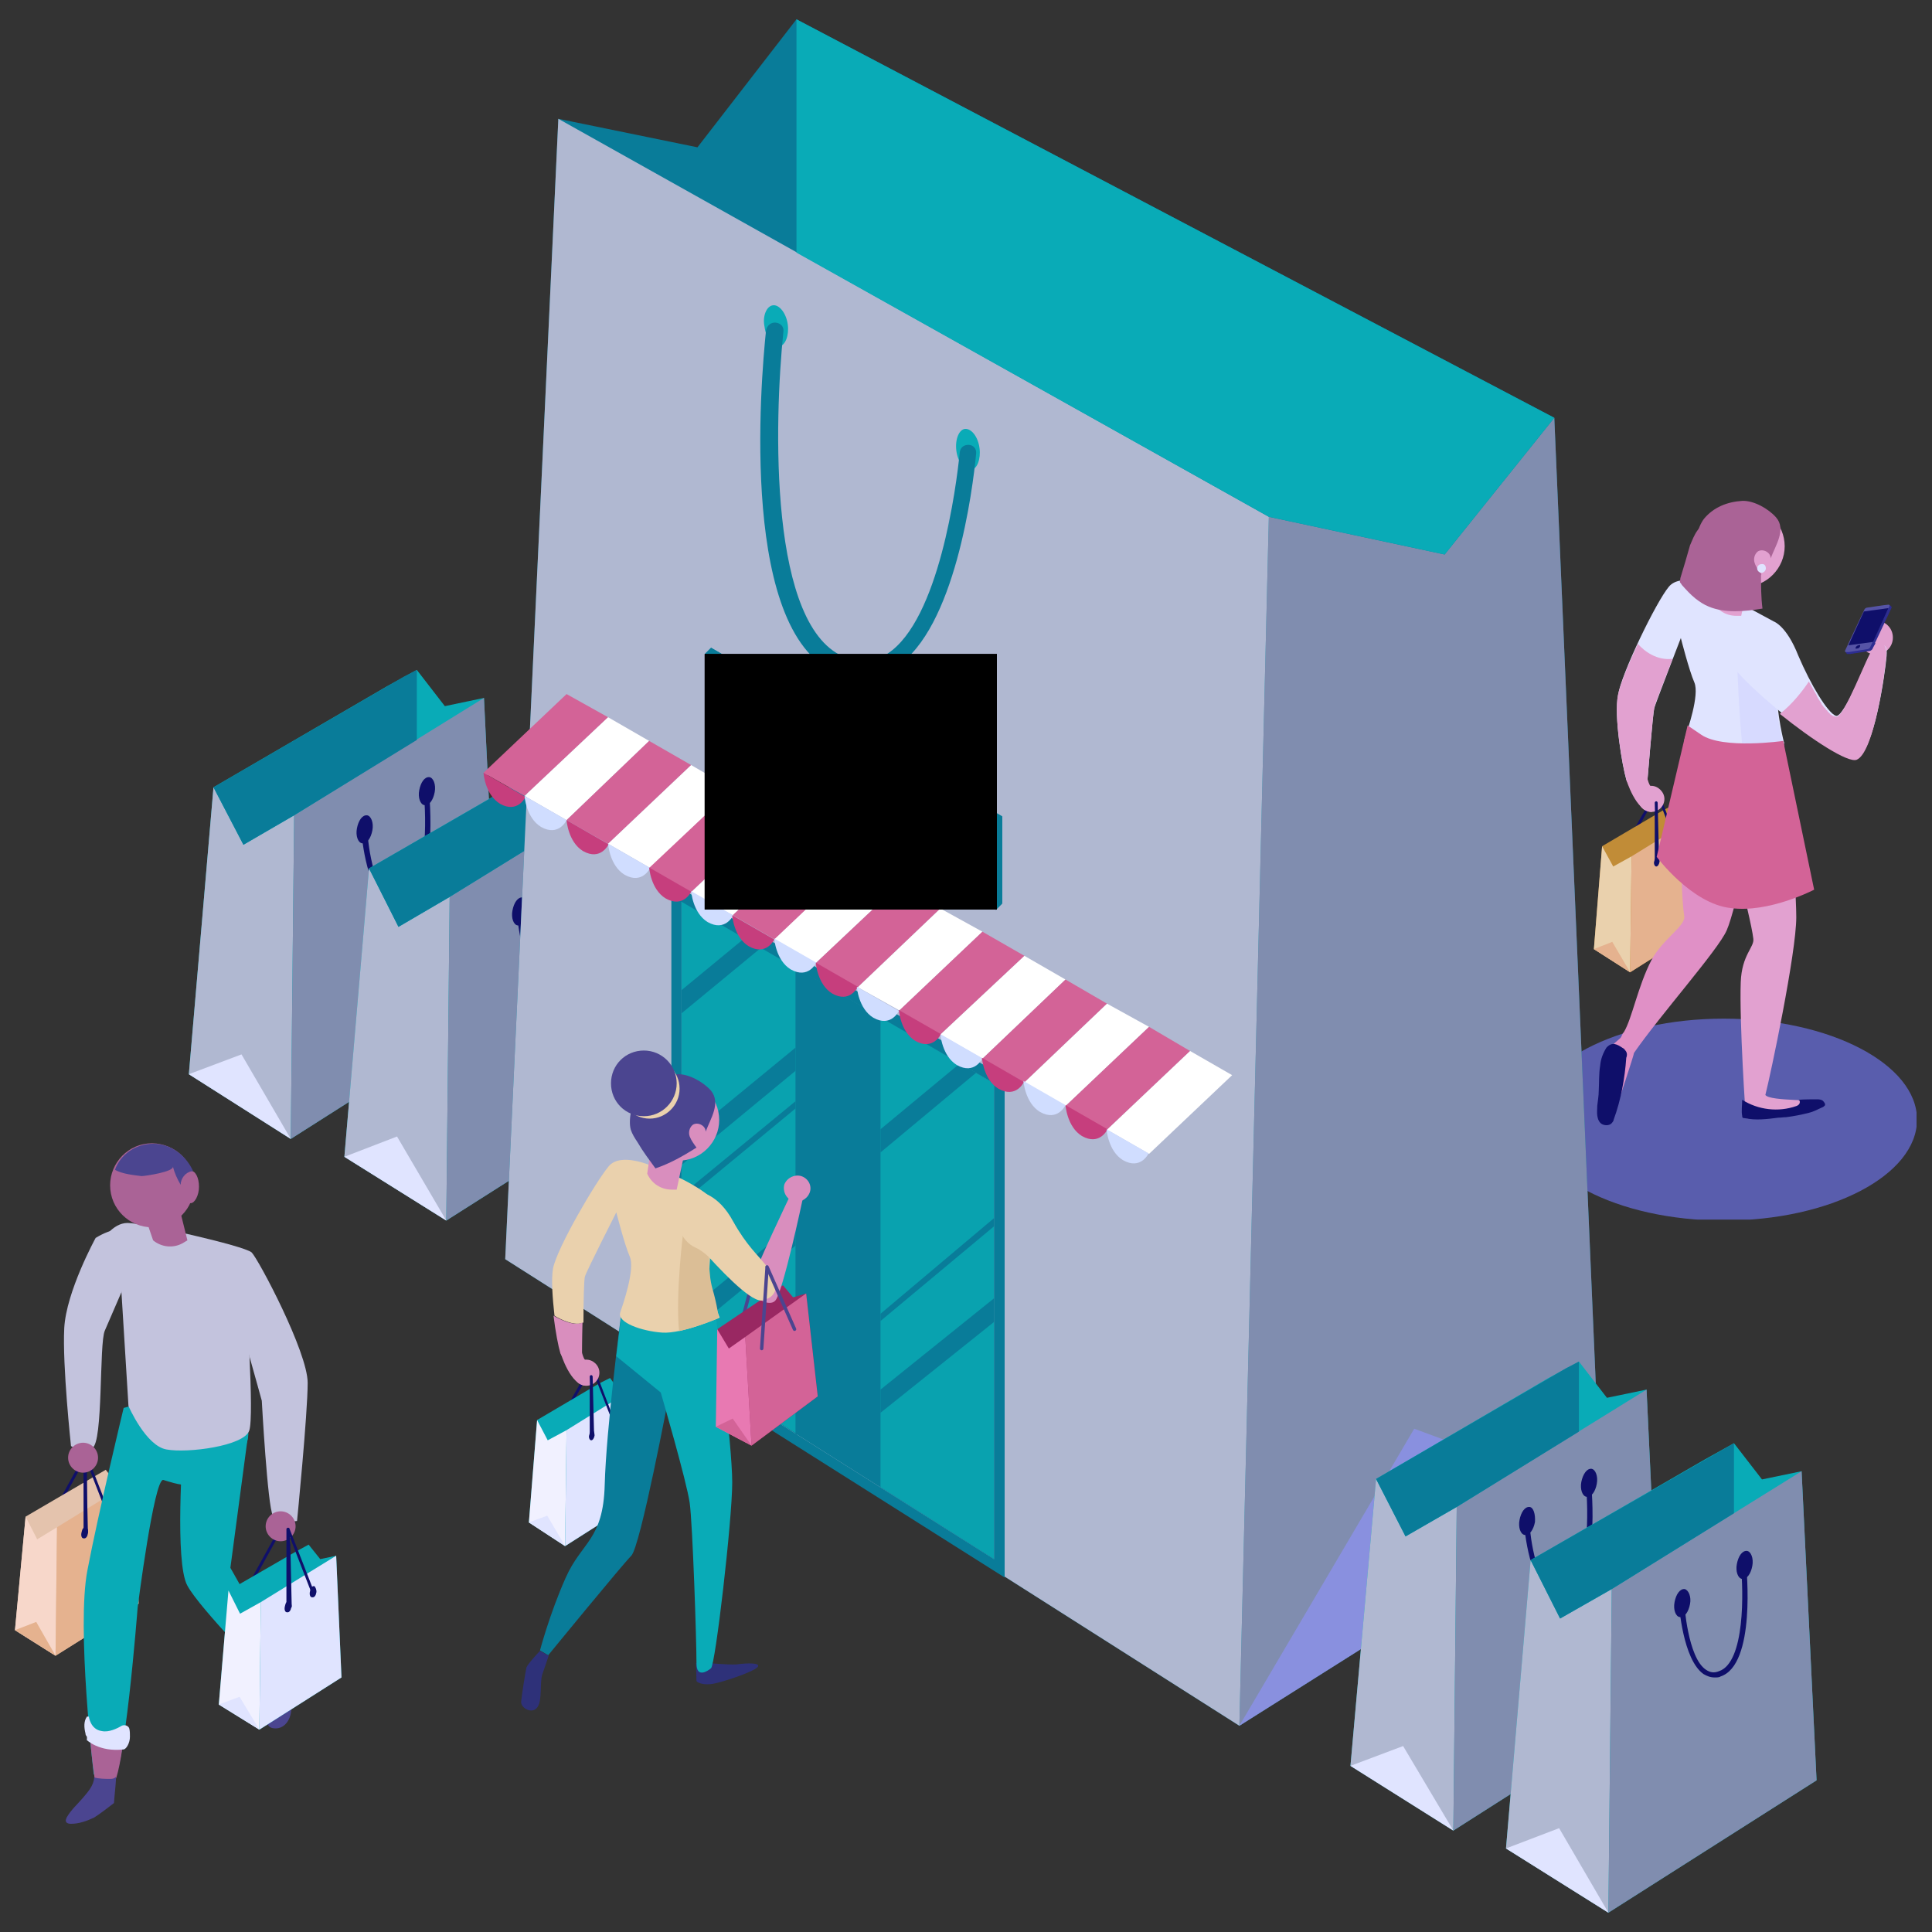 <?xml version="1.0" encoding="utf-8"?>
<!-- Generator: Adobe Illustrator 21.1.0, SVG Export Plug-In . SVG Version: 6.00 Build 0)  -->
<svg version="1.1" id="Layer_1" xmlns="http://www.w3.org/2000/svg" xmlns:xlink="http://www.w3.org/1999/xlink" x="0px" y="0px"
	 viewBox="0 0 400 400" style="enable-background:new 0 0 400 400;" xml:space="preserve">
<rect x="0" y="0" width="400" height="400" fill="#333333" stroke="none"/>
<style type="text/css">
	.st0{opacity:0.6;}
	.st1{clip-path:url(#SVGID_2_);fill:#737AFF;}
	.st2{fill:#09ABB7;}
	.st3{fill:#B0B8D1;}
	.st4{fill:#808DAF;}
	.st5{fill:#0F0F6A;}
	.st6{fill:#E0E4FF;}
	.st7{fill:#097C99;}
	.st8{fill:#C18C37;}
	.st9{fill:#EAD1AD;}
	.st10{fill:#E5B28F;}
	.st11{fill:#E2A1D0;}
	.st12{fill:#E090C6;}
	.st13{fill:#D7DAFF;}
	.st14{fill:#2D2D91;}
	.st15{fill:#5654A6;}
	.st16{opacity:0.5;}
	.st17{clip-path:url(#SVGID_4_);fill:#0F0F6A;}
	.st18{fill:#AA6396;}
	.st19{fill:#D36397;}
	.st20{clip-path:url(#SVGID_6_);fill:#9092FF;}
	.st21{fill:#09A2AF;}
	.st22{fill:#FFFFFF;}
	.st23{fill:#C63E7D;}
	.st24{fill:#D0DDFF;}
	.st25{fill:#F1F1FF;}
	.st26{fill:#D98EBE;}
	.st27{fill:none;stroke:#4B4590;stroke-width:0.71;stroke-linecap:round;stroke-miterlimit:10;}
	.st28{fill:#2E3179;}
	.st29{fill:#992862;}
	.st30{fill:#DBBE96;}
	.st31{fill:#4B4590;}
	.st32{fill:#E879B2;}
	.st33{fill:#E4C3AD;}
	.st34{fill:#F7D7CA;}
	.st35{fill:#C3C3DD;}
	.st36{clip-path:url(#SVGID_8_);}
	.st37{clip-path:url(#SVGID_10_);fill:#09ABB7;}
	.st38{clip-path:url(#SVGID_12_);fill:#F1F1FF;}
	.st39{clip-path:url(#SVGID_14_);}
	.st40{clip-path:url(#SVGID_16_);fill:#09ABB7;}
	.st41{clip-path:url(#SVGID_18_);}
	.st42{clip-path:url(#SVGID_20_);fill:#F1F1FF;}
	.st43{clip-path:url(#SVGID_22_);}
	.st44{clip-path:url(#SVGID_24_);fill:#F1F1FF;}
	.st45{clip-path:url(#SVGID_26_);}
	.st46{enable-background:new    ;}
	.st47{clip-path:url(#SVGID_29_);}
	.st48{clip-path:url(#SVGID_30_);fill:#F1F1FF;}
	.st49{clip-path:url(#SVGID_30_);}
	.st50{clip-path:url(#SVGID_32_);fill:#09ABB7;}
</style>
<g>
	<g class="st0">
		<g>
			<g>
				<defs>
					<rect id="SVGID_1_" x="316.8" y="210.9" width="80" height="41.6"/>
				</defs>
				<clipPath id="SVGID_2_">
					<use xlink:href="#SVGID_1_"  style="overflow:visible;"/>
				</clipPath>
				<path class="st1" d="M396.9,231.8c0,11.5-17.9,20.9-40,20.9c-22.1,0-40-9.4-40-20.9s17.9-20.9,40-20.9
					C378.8,210.9,396.9,220.3,396.9,231.8"/>
			</g>
		</g>
	</g>
	<polygon class="st2" points="80.1,142.1 44.2,163 39.1,222.4 60.2,235.8 103.3,208.4 100.2,144.5 92.1,146.2 86.3,138.7 	"/>
	<polygon class="st3" points="44.2,163 50.4,174.9 60.9,168.8 60.2,235.8 39.1,222.4 	"/>
	<polygon class="st4" points="60.9,168.8 100.2,144.5 103.3,208.4 60.2,235.8 	"/>
	<path class="st5" d="M77.1,171.9c-0.3,1.6-1.1,2.8-2.1,2.7c-0.9-0.1-1.4-1.6-1.1-3.1c0.3-1.6,1.1-2.8,2.1-2.7
		C76.8,168.9,77.4,170.3,77.1,171.9"/>
	<path class="st5" d="M90,164c-0.3,1.6-1.1,2.8-2.1,2.7c-0.9-0.1-1.4-1.6-1.1-3.1c0.3-1.6,1.1-2.8,2.1-2.7
		C89.7,161,90.3,162.4,90,164"/>
	<polygon class="st6" points="39.1,222.4 50,218.3 60.2,235.8 	"/>
	<polyline class="st7" points="86.3,138.7 86.3,153.2 60.9,168.8 50.4,174.9 44.2,163 83.6,140.1 	"/>
	<path class="st5" d="M82.2,187.2c-0.9,0-1.6-0.3-2.3-0.7c-4.3-3-5.1-14.3-5.1-14.8H76c0,0.1,0.7,11.4,4.5,13.9
		c0.9,0.6,1.7,0.7,2.7,0.3c5.4-1.8,5.1-16.6,4.5-22.1l1.1-0.1c0.1,0.9,2.1,20.9-5.3,23.3C83.2,187.1,82.8,187.2,82.2,187.2"/>
	<polygon class="st2" points="112.3,159 76.4,179.8 71.3,239.5 92.4,252.7 135.4,225.4 132.4,161.4 124.2,163.1 118.4,155.6 	"/>
	<polygon class="st3" points="76.4,179.8 82.5,191.9 93.1,185.7 92.4,252.7 71.3,239.5 	"/>
	<polygon class="st4" points="93.1,185.7 132.4,161.4 135.4,225.4 92.4,252.7 	"/>
	<path class="st5" d="M109.3,188.9c-0.3,1.6-1.1,2.8-2.1,2.7c-0.9-0.1-1.4-1.6-1.1-3.1c0.3-1.6,1.1-2.8,2.1-2.7
		C109,185.9,109.5,187.4,109.3,188.9"/>
	<path class="st5" d="M122.2,181c-0.3,1.6-1.1,2.8-2.1,2.7c-0.9-0.1-1.4-1.6-1.1-3.1c0.3-1.6,1.1-2.8,2.1-2.7
		C121.9,178,122.4,179.3,122.2,181"/>
	<polygon class="st6" points="71.3,239.5 82.2,235.3 92.4,252.7 	"/>
	<polyline class="st7" points="118.4,155.6 118.4,170.1 93.1,185.7 82.5,191.9 76.4,179.8 115.7,157.1 	"/>
	<path class="st5" d="M114.4,204.1c-0.9,0-1.6-0.3-2.3-0.7c-4.3-3-5.1-14.3-5.1-14.8h1.1c0,0.1,0.7,11.4,4.5,13.9
		c0.9,0.6,1.7,0.7,2.7,0.3c5.4-1.8,5.1-16.6,4.5-22.1l1.1-0.1c0.1,0.9,2.1,20.9-5.3,23.3C115.3,204.1,114.8,204.1,114.4,204.1"/>
	<path class="st5" d="M336.8,175.3C336.8,175.3,336.7,175.3,336.8,175.3c-0.3-0.1-0.3-0.3-0.3-0.4l5-8.8c0.1-0.1,0.3-0.1,0.4-0.1
		c0.1,0.1,0.1,0.3,0.1,0.4l-5,8.8C337,175.3,337,175.3,336.8,175.3"/>
	<polygon class="st8" points="344.6,167.6 331.7,175.2 330,196.5 337.5,201.3 353,191.5 351.9,168.6 348.9,169.2 346.9,166.5 	"/>
	<polygon class="st9" points="331.7,175.2 334,179.4 337.8,177.3 337.5,201.3 330,196.5 	"/>
	<polygon class="st10" points="337.8,177.3 351.9,168.6 353,191.5 337.5,201.3 	"/>
	<path class="st5" d="M343.6,178.4c-0.1,0.6-0.4,1-0.7,1s-0.6-0.6-0.4-1.1c0.1-0.6,0.4-1,0.7-1C343.5,177.3,343.6,177.9,343.6,178.4
		"/>
	<path class="st5" d="M348.2,175.6c-0.1,0.6-0.4,1-0.7,1s-0.6-0.6-0.4-1.1c0.1-0.6,0.4-1,0.7-1C348,174.5,348.3,175,348.2,175.6"/>
	<polygon class="st10" points="330,196.5 333.8,195 337.5,201.3 	"/>
	<path class="st11" d="M369.5,113.1c0,4.5-3.7,8.4-8.4,8.4c-4.5,0-8.4-3.7-8.4-8.4c0-4.5,3.7-8.4,8.4-8.4
		C365.8,104.8,369.5,108.5,369.5,113.1"/>
	<path class="st12" d="M349.4,153.6c0,0-0.7,9.1-1,10.9s-0.6,19.7,0.3,25.1c0.4,2.1-4.4,4.7-6.8,9.2c-2.8,5.4-4,12.1-5.7,14.9l0,0
		l-0.1,0.1c-0.3,0.4-0.4,0.9-0.6,1.1l-2.4,2.1c-0.7,0.6-1.1,1.4-1.1,2.3l-1,11.6c0,0.7,0.4,1.4,1.1,1.6c0.9,0.3,1.7-0.1,1.8-1
		c1.3-3.7,4.4-13.1,4.4-13.5c5.3-7.7,17.5-21.4,19.2-25.4c2-4.5,6.4-26.1,6.4-26.1l3.8-8.8L349.4,153.6z"/>
	<path class="st11" d="M365.5,226.7c1.1-4.3,6.4-29.4,6.4-36.8c0-7.9-2.6-36.3-2.6-36.3l-20.4-0.6l-1.6,7l9.2,7.5
		c0,0,6,22.3,6.5,26.8c0.3,1.8-2.4,3.3-2.6,9.1c-0.3,7.9,1,28,1.1,28.1c0.1,0.3,8.2-0.7,8.2-0.7s8.2-1.4,7.5-2.4
		C376.8,227.5,366.5,228.1,365.5,226.7"/>
	<path class="st6" d="M354.7,121.5c0,0-6.7-3.1-9.2,0c-2.6,3.1-9.8,17.9-10.5,22.4c-0.9,4.4,0.9,14.8,1.7,17.5c0.9,2.8,4.4,0,4.4,0
		s1.1-13.6,1.4-14.8c0.3-1.1,5.5-14.5,5.5-14.5s1.7,6.7,2.8,9.2c1.1,2.6-1.4,9.8-2,11.6c-0.6,2,4.4,3.8,8.7,4.1
		c4.1,0.3,11.9-3.1,11.9-3.1s-1.6-6-1.6-11.9c0.1-6.1,1.8-12.1-0.7-13.3C362.2,126.3,354.7,121.5,354.7,121.5"/>
	<path class="st11" d="M339.1,133.3c-2,4.3-3.7,8.5-4.1,10.5c-0.9,4.4,0.9,14.8,1.7,17.5c0.9,2.8,4.4,0,4.4,0s1.1-13.6,1.4-14.8
		c0.1-0.7,2.3-6.1,3.8-10.1C343.1,136.8,340.5,134.9,339.1,133.3"/>
	<path class="st13" d="M367.2,128.8c-1.3-0.7-2.8-1.6-4.4-2.4c-1.3,0.4-2.3,1-2.3,1l-0.9,8.4c0,0,0.4,13.3,1.4,21
		c4-0.9,8.2-2.7,8.2-2.7s-1.7-6.4-1.7-12.3C367.9,135.7,369.7,130,367.2,128.8"/>
	<path class="st11" d="M391.9,132c0,2-1.6,3.5-3.5,3.5c-2,0-3.5-1.6-3.5-3.5c0-2,1.6-3.5,3.5-3.5C390.3,128.5,391.9,130,391.9,132"
		/>
	<path class="st6" d="M358.4,123.9l8.9,4.8c0,0,2.6,0.9,5,7c2.6,6.1,6.1,11.9,7.8,12.5c1.7,0.6,6.7-12.5,7.8-13.3
		c1.1-0.9,3-2.7,2.7,0.9s-2.6,19.7-6.1,21.1c-3.5,1.4-27.4-17.5-27.7-22.4C356.5,129.5,358.4,123.9,358.4,123.9"/>
	<path class="st11" d="M387.8,134.3c-1.1,0.9-6,14.6-7.7,14.1c-0.1,0-0.1-0.1-0.3-0.1c0,0,0,0-0.1,0s-0.1-0.1-0.3-0.1
		c0,0,0,0-0.1-0.1s-0.3-0.1-0.4-0.3l-0.1-0.1c-0.1-0.1-0.1-0.1-0.3-0.3l-0.1-0.1c-0.1-0.1-0.1-0.3-0.3-0.3c-0.1-0.1-0.1-0.3-0.3-0.4
		s-0.1-0.3-0.3-0.3c-0.1-0.1-0.1-0.3-0.3-0.4c0-0.1-0.1-0.1-0.1-0.3c-0.3-0.4-0.7-1-1-1.6c0,0,0,0,0-0.1c-0.6-0.9-1-1.8-1.6-2.8l0,0
		c-1.1,1.7-3.4,4.7-6,6.7c6.7,5.4,14.1,10.2,15.9,9.5c3.5-1.4,5.8-17.5,6.1-21.1C390.9,132.2,388.8,133.4,387.8,134.3"/>
	<path class="st14" d="M382.4,135.4C382.4,135.3,382.4,135.3,382.4,135.4l-0.3-0.4l0.6-0.7c1-2,3.5-7.4,3.7-7.7
		c0.1-0.4,0.6-0.4,0.6-0.4s3-0.4,4-0.6l0.3-0.3l0.3,0.3c0.1,0.1,0,0.3,0,0.3s-3.8,8.1-4,8.5c0,0.1-0.1,0.1-0.3,0.3
		c-0.1,0.1-0.4,0.1-0.4,0.1l-3.8,0.6h-0.4H382.4"/>
	<path class="st14" d="M387.8,132.9l-4.4,0.1c-0.3,0.4-0.4,1-0.6,1.3l-0.6,0.7l0.3,0.3l0,0c0,0,0.1,0,0.3,0h0.4l3.8-0.6
		c0,0,0.1,0,0.4-0.1c0.1,0,0.1-0.1,0.3-0.3c0-0.1,0.3-0.6,0.6-1.1L387.8,132.9z"/>
	<path class="st14" d="M391.5,125.9c0,0,0.1-0.1,0-0.3l-0.3-0.3l-0.3,0.3l0,0l0.1,0.3l0.3,0.3C391.5,126.1,391.5,125.9,391.5,125.9"
		/>
	<path class="st15" d="M382.8,135l3.8-0.6c0,0,0.4,0,0.6-0.4s4-8.5,4-8.5s0.1-0.4-0.3-0.3c-0.4,0-4.3,0.6-4.3,0.6s-0.4,0-0.6,0.4
		s-4,8.5-4,8.5s-0.1,0.4,0.3,0.3H382.8z"/>
	<polygon class="st5" points="382.7,133.6 385.9,126.6 391,125.9 387.8,132.9 	"/>
	<path class="st5" d="M385.1,133.6c0.1,0.1,0,0.4-0.3,0.6c-0.3,0.1-0.6,0.1-0.6,0.1c-0.1-0.1,0-0.4,0.3-0.6
		C384.8,133.6,385.1,133.4,385.1,133.6"/>
	<path class="st5" d="M388.1,125.9C388.1,126.1,388.1,126.1,388.1,125.9c-0.1,0.1-0.1,0.1-0.1,0.1
		C387.8,126.1,387.9,126.1,388.1,125.9C387.9,125.9,388.1,125.9,388.1,125.9"/>
	<path class="st5" d="M388.2,125.9C388.2,126.1,388.2,126.1,388.2,125.9C388.2,126.1,388.2,126.1,388.2,125.9
		C388.2,126.1,388.2,126.1,388.2,125.9L388.2,125.9"/>
	<g class="st16">
		<g>
			<g>
				<defs>
					<rect id="SVGID_3_" x="388.3" y="125.9" width="1" height="0.1"/>
				</defs>
				<clipPath id="SVGID_4_">
					<use xlink:href="#SVGID_3_"  style="overflow:visible;"/>
				</clipPath>
				<path class="st17" d="M389.2,125.9C389.3,125.9,389.3,125.9,389.2,125.9C389.3,125.9,389.2,125.9,389.2,125.9l-0.9,0.1l0,0
					c0,0,0,0,0.1,0L389.2,125.9z"/>
			</g>
		</g>
	</g>
	<path class="st11" d="M336.7,161.4c0,0,2,6.7,5.3,6.7c-0.4-1.7,0-5.4,0-5.4s-0.3,0.7-0.9-1.4c-0.4-2.1-1.7-4.3-1.7-4.3L336.7,161.4
		z"/>
	<path class="st5" d="M342.9,178.6L342.9,178.6c-0.1,0-0.3-0.1-0.3-0.3v-14.6c0-0.1,0.1-0.3,0.3-0.3s0.3,0,0.3,0.1l4.5,11.8
		c0,0.1,0,0.3-0.1,0.3c-0.1,0-0.3,0-0.3-0.1l-4.1-10.5v13.2C343.2,178.4,343.1,178.6,342.9,178.6"/>
	<path class="st11" d="M344.6,165.4c0,1.4-1.1,2.7-2.7,2.7c-1.4,0-2.7-1.1-2.7-2.7c0-1.4,1.1-2.7,2.7-2.7
		C343.3,162.7,344.6,164,344.6,165.4"/>
	<path class="st5" d="M343.2,178.4c-0.1,0-0.3-0.1-0.3-0.3l-0.3-11.9c0-0.1,0.1-0.3,0.3-0.3l0,0c0.1,0,0.3,0.1,0.3,0.3l0.3,11.9
		C343.5,178.3,343.3,178.4,343.2,178.4L343.2,178.4z"/>
	<path class="st11" d="M355.7,115.3l-1.3,8.9c0.9,2,2.8,3.3,5.1,3.3h1l2-9.4L355.7,115.3z"/>
	<path class="st18" d="M366.6,115.6c0-1.3-1.7-2.1-2.7-1.4c-0.7,0.6-0.9,1.6-0.6,2.4c0.3,0.9,0.9,1.6,1.4,2.3
		c-2.7,1.7-5.5,3.3-8.5,4.3c-1.3-1.8-2.6-3.5-3.7-5.4c-0.6-0.9-1.1-1.7-1.4-2.6c-0.6-2.1,0.3-6,1.7-7.8c2-2.4,4.8-3.5,7.9-3.7
		c2.4-0.1,5.4,1.6,7,3.4C369.9,109.6,367.6,112.9,366.6,115.6"/>
	<path class="st18" d="M347.9,119.7c0,0.3-0.1,0.6-0.1,0.7c0,0.3,0.3,0.4,0.4,0.7c0.9,1,1.8,2,2.8,2.8c0.9,0.7,1.8,1.3,2.8,1.7
		c3.4,1.4,7.4,1,11.1,0.4c-0.3-2.4-0.3-4.8-0.3-7.2c-1.6-0.6-2.7-2.1-2.7-3.8c0-1.1,0.4-2.3,0.1-3.4c-0.7-3.3-5.1-3.8-7.8-3.5
		c-2.6,0.4-3.4,2.7-4.3,4.8C349.3,115.1,348.6,117.4,347.9,119.7"/>
	<path class="st6" d="M365.6,117.7c0,0.4-0.4,0.9-0.9,0.9c-0.4,0-0.9-0.4-0.9-0.9s0.4-0.9,0.9-0.9
		C365.3,116.7,365.6,117.1,365.6,117.7"/>
	<path class="st19" d="M349.4,150.2l-6.4,27.2c0,0,7.2,9.7,15.3,10.6c7.9,1.1,17.3-3.8,17.3-3.8l-6.4-30.8c0,0-12.5,1.8-17-1.3
		L349.4,150.2z"/>
	<path class="st5" d="M336,217c0.3,0.1,0.4,0.4,0.6,0.6c0.3,0.4,0.3,1,0.1,1.4c-0.3,4.3-1.1,8.7-2.6,12.8c0,0.1-0.1,0.4-0.3,0.6
		c-0.4,0.6-1.3,0.7-2,0.4c-0.7-0.3-1-1.1-1.1-1.8c-0.1-0.7,0-1.4,0-2.1c0.1-1,0.3-2,0.3-3c0.1-1.7,0-3.5,0.3-5.3
		c0.1-1.3,0.6-2.6,1.3-3.7C333.8,215.6,334.8,216.2,336,217"/>
	<path class="st5" d="M360.7,227.7c3.3,2.1,7.5,2.6,11.2,1.3c0.3-0.1,0.6-0.3,0.7-0.6s0-0.7-0.3-0.7c1.3-0.1,2.7-0.1,4-0.1
		c0.4,0,0.9,0.1,1.1,0.3c0.3,0.3,0.6,0.7,0.4,1c-0.1,0.1-0.3,0.3-0.6,0.4c-0.9,0.4-1.8,0.9-2.7,1.1c-1.6,0.4-3.1,0.7-4.7,0.9
		c-0.6,0-1,0.1-1.6,0.1c-2.3,0.3-4.7,0.6-7,0.1c-0.1,0-0.3,0-0.4-0.1c-0.1-0.1-0.1-0.3-0.1-0.4C360.5,230.1,360.7,228.8,360.7,227.7
		"/>
	<polygon class="st7" points="321.8,86.5 331.4,310.1 256.6,357.3 104.6,260.7 115.6,24.6 144.4,30.5 164.9,4 	"/>
	<polygon class="st4" points="321.8,86.5 299.1,114.8 262.7,107 256.6,357.3 331.4,310.1 	"/>
	<polygon class="st3" points="262.7,107 115.6,24.6 104.6,260.7 256.6,357.3 	"/>
	<path class="st2" d="M198,93.3c0.3,2.4,1.7,4.1,3,4c1.3-0.1,2.1-2.3,1.8-4.5c-0.3-2.4-1.7-4.1-3-4C198.6,88.9,197.7,90.9,198,93.3"
		/>
	<path class="st2" d="M158.3,67.7c0.3,2.4,1.7,4.1,3,4c1.3-0.1,2.1-2.3,1.8-4.5c-0.3-2.3-1.7-4.1-3-4
		C158.7,63.3,157.8,65.5,158.3,67.7"/>
	<g class="st0">
		<g>
			<g>
				<defs>
					<rect id="SVGID_5_" x="256.6" y="295.8" width="74.8" height="61.5"/>
				</defs>
				<clipPath id="SVGID_6_">
					<use xlink:href="#SVGID_5_"  style="overflow:visible;"/>
				</clipPath>
				<polygon class="st20" points="331.4,310.1 292.8,295.8 256.6,357.3 				"/>
			</g>
		</g>
	</g>
	<path class="st7" d="M178.6,140.1c2.4,0,4.8-0.7,7-2.1c12.1-7.8,15.8-36.6,16.5-44.1c0.1-1-0.6-1.8-1.6-1.8c-1,0-1.7,0.6-1.8,1.6
		c-0.7,7.1-4.3,34.6-14.9,41.6c-2.6,1.7-5.4,2-8.5,0.9c-16.3-5.7-15-49.2-13.1-67.6c0.1-1-0.6-1.7-1.6-1.8c-1-0.1-1.8,0.6-2,1.6
		c-1.1,10.5-5.7,63.9,15.3,71.2C175.6,139.7,177.1,140.1,178.6,140.1"/>
	<polygon class="st2" points="164.9,4 164.9,52.3 262.7,107 299.1,114.8 321.8,86.5 	"/>
	<polygon class="st7" points="141.1,281.9 141.1,186.5 205.8,224.3 205.8,322.8 	"/>
	<polygon class="st7" points="142.1,281.9 142.1,186.5 165.7,200.3 165.7,296.7 	"/>
	<polygon class="st7" points="165.7,296.7 164.7,297.1 164.7,199.9 165.8,199.9 165.2,202.7 	"/>
	<polygon class="st21" points="141.1,281.9 141.1,186.5 164.7,200.3 164.7,296.7 	"/>
	<polygon class="st21" points="182.3,307.9 182.3,210.5 205.8,224.3 205.8,322.8 	"/>
	<path class="st7" d="M139,182.8V283l69,43.6V223L139,182.8z M205.8,322.8l-64.7-40.9v-95.2l64.7,37.6V322.8z"/>
	<polygon class="st7" points="141.1,277.3 164.7,257.9 164.7,253.1 141.1,272.5 	"/>
	<polygon class="st7" points="141.1,249 164.7,229.5 164.7,228 141.1,247.4 	"/>
	<polygon class="st7" points="141.1,241.2 164.7,221.7 164.7,216.9 141.1,236.3 	"/>
	<polygon class="st7" points="141.1,209.8 157.6,196.2 154.2,194.2 141.1,205 	"/>
	<polygon class="st7" points="182.3,292.5 205.8,273.7 205.8,268.8 182.3,287.7 	"/>
	<polygon class="st7" points="182.3,273.5 205.8,253.9 205.8,252.2 182.3,272 	"/>
	<polygon class="st7" points="182.3,238.6 202.1,222.1 198.7,220.2 182.3,233.8 	"/>
	<polygon class="st19" points="117.3,143.7 100.1,160 108.6,164.8 125.9,148.5 	"/>
	<polygon class="st22" points="125.9,148.5 108.6,164.8 117.3,169.8 134.4,153.4 	"/>
	<polygon class="st19" points="134.4,153.4 117.3,169.8 125.9,174.7 143.1,158.4 	"/>
	<polygon class="st22" points="143.1,158.4 125.9,174.7 134.6,179.7 151.7,163.4 	"/>
	<polygon class="st19" points="151.7,163.4 134.4,179.7 143.1,184.7 160.3,168.4 	"/>
	<polygon class="st22" points="160.3,168.4 143.1,184.7 151.7,189.5 168.9,173.2 	"/>
	<polygon class="st19" points="168.9,173.2 151.7,189.5 160.4,194.5 177.6,178.1 	"/>
	<polygon class="st22" points="177.6,178.1 160.3,194.5 168.9,199.4 186.2,183.1 	"/>
	<polygon class="st19" points="186.2,183.1 168.9,199.4 177.6,204.4 194.7,188.1 	"/>
	<polygon class="st22" points="194.7,188.1 177.6,204.4 186.2,209.2 203.4,192.9 	"/>
	<polygon class="st19" points="203.4,192.9 186.2,209.2 194.7,214.2 212.1,197.9 	"/>
	<polygon class="st22" points="212.1,197.9 194.7,214.2 203.4,219.2 220.6,202.8 	"/>
	<polygon class="st19" points="220.6,202.8 203.4,219.2 212.1,224.1 229.2,207.8 	"/>
	<polygon class="st22" points="229.2,207.8 212.1,224.1 220.6,229 237.9,212.6 	"/>
	<polygon class="st19" points="237.9,212.6 220.6,229 229.2,233.9 246.4,217.6 	"/>
	<polygon class="st22" points="246.4,217.6 229.2,233.9 237.9,238.9 255.1,222.6 	"/>
	<path class="st23" d="M100.1,160c0,0,0.3,4.5,3.4,6.4c3.7,2.1,5.3-1.4,5.3-1.4L100.1,160z"/>
	<path class="st24" d="M108.6,164.8c0,0,0.3,4.5,3.4,6.4c3.7,2.1,5.3-1.4,5.3-1.4L108.6,164.8z"/>
	<path class="st23" d="M117.3,169.8c0,0,0.3,4.5,3.4,6.4c3.7,2.1,5.3-1.4,5.3-1.4L117.3,169.8z"/>
	<path class="st24" d="M125.9,174.7c0,0,0.3,4.5,3.4,6.4c3.7,2.1,5.3-1.4,5.3-1.4L125.9,174.7z"/>
	<path class="st23" d="M134.4,179.6c0,0,0.3,4.5,3.4,6.4c3.7,2.1,5.3-1.4,5.3-1.4L134.4,179.6z"/>
	<path class="st24" d="M143.1,184.5c0,0,0.3,4.5,3.4,6.4c3.7,2.1,5.3-1.4,5.3-1.4L143.1,184.5z"/>
	<path class="st23" d="M151.6,189.5c0,0,0.3,4.5,3.4,6.4c3.7,2.1,5.3-1.4,5.3-1.4L151.6,189.5z"/>
	<path class="st24" d="M160.3,194.3c0,0,0.3,4.5,3.4,6.4c3.7,2.1,5.3-1.4,5.3-1.4L160.3,194.3z"/>
	<path class="st23" d="M168.9,199.3c0,0,0.3,4.5,3.4,6.4c3.7,2.1,5.3-1.4,5.3-1.4L168.9,199.3z"/>
	<path class="st24" d="M177.4,204.3c0,0,0.3,4.5,3.4,6.4c3.7,2.1,5.3-1.4,5.3-1.4L177.4,204.3z"/>
	<path class="st23" d="M186.1,209.1c0,0,0.3,4.5,3.4,6.4c3.7,2.1,5.3-1.4,5.3-1.4L186.1,209.1z"/>
	<path class="st24" d="M194.7,214.1c0,0,0.3,4.5,3.4,6.4c3.7,2.1,5.3-1.4,5.3-1.4L194.7,214.1z"/>
	<path class="st23" d="M203.3,219c0,0,0.3,4.5,3.4,6.4c3.7,2.1,5.3-1.4,5.3-1.4L203.3,219z"/>
	<path class="st24" d="M211.9,223.8c0,0,0.3,4.5,3.4,6.4c3.7,2.1,5.3-1.4,5.3-1.4L211.9,223.8z"/>
	<path class="st23" d="M220.6,228.8c0,0,0.3,4.5,3.4,6.4c3.7,2.1,5.3-1.4,5.3-1.4L220.6,228.8z"/>
	<path class="st24" d="M229.1,233.8c0,0,0.3,4.5,3.4,6.4c3.7,2.1,5.3-1.4,5.3-1.4L229.1,233.8z"/>
	<path class="st5" d="M116.3,294.1C116.3,294.1,116.1,294.1,116.3,294.1c-0.3-0.1-0.3-0.3-0.3-0.4l5-8.8c0.1-0.1,0.3-0.1,0.4-0.1
		c0.1,0.1,0.1,0.3,0.1,0.4l-5,8.8C116.4,294.1,116.4,294.1,116.3,294.1"/>
	<polygon class="st2" points="124.1,286.4 111.2,294 109.5,315.2 117,320.1 132.4,310.3 131.3,287.3 128.3,288 126.3,285.3 	"/>
	<polygon class="st25" points="111.2,294 113.4,298.2 117.3,296.1 117,320.1 109.5,315.2 	"/>
	<polygon class="st6" points="117.3,296.1 131.3,287.4 132.4,310.3 117,320.1 	"/>
	<path class="st5" d="M123.1,297.2c-0.1,0.6-0.4,1-0.7,1c-0.3,0-0.6-0.6-0.4-1.1c0.1-0.6,0.4-1,0.7-1
		C122.9,296.1,123.1,296.7,123.1,297.2"/>
	<path class="st5" d="M127.6,294.4c-0.1,0.6-0.4,1-0.7,1c-0.3,0-0.6-0.6-0.4-1.1c0.1-0.6,0.4-1,0.7-1
		C127.5,293.2,127.8,293.8,127.6,294.4"/>
	<polygon class="st6" points="109.5,315.2 113.3,313.8 117,320.1 	"/>
	<path class="st26" d="M116.1,280.2c0,0,2,6.7,5.3,6.7c-0.4-1.7,0-5.4,0-5.4s-0.3,0.7-0.9-1.4c-0.4-2.1-1.7-4.3-1.7-4.3L116.1,280.2
		z"/>
	<path class="st5" d="M122.4,297.4L122.4,297.4c-0.1,0-0.3-0.1-0.3-0.3v-14.6c0-0.1,0.1-0.3,0.3-0.3c0.1,0,0.3,0,0.3,0.1l4.5,11.8
		c0,0.1,0,0.3-0.1,0.3s-0.3,0-0.3-0.1l-4.1-10.5v13.2C122.7,297.2,122.5,297.4,122.4,297.4"/>
	<path class="st26" d="M124.1,284.2c0,1.4-1.1,2.7-2.7,2.7c-1.4,0-2.7-1.1-2.7-2.7c0-1.4,1.1-2.7,2.7-2.7
		C122.8,281.5,124.1,282.7,124.1,284.2"/>
	<line class="st27" x1="153.4" y1="274.4" x2="156.3" y2="263.4"/>
	<path class="st5" d="M122.7,297.2c-0.1,0-0.3-0.1-0.3-0.3l-0.3-11.9c0-0.1,0.1-0.3,0.3-0.3l0,0c0.1,0,0.3,0.1,0.3,0.3l0.3,11.9
		C122.9,297.1,122.8,297.2,122.7,297.2L122.7,297.2z"/>
	<path class="st26" d="M167.6,247c-0.6,1.4-2.1,2.1-3.5,1.7c-1.4-0.6-2.1-2.1-1.7-3.5c0.6-1.4,2.1-2.1,3.5-1.7
		C167.4,244,168.2,245.6,167.6,247"/>
	<path class="st7" d="M128.6,272.1c0,0-3.1,23.8-3.4,35.3c-0.3,11.5-4.8,11.8-8.1,19.3c-3.3,7.4-5.3,15-5.3,15l1.7,1
		c0,0,15.3-18.7,17.2-20.6s7.8-33.2,7.8-33.2L128.6,272.1z"/>
	<path class="st28" d="M113.6,342.8c0,0-0.7,2.1-1.3,3.8c-0.6,1.7,0,5.4-1,6.8c-1,1.6-3.5,0.3-3.4-1.1c0.1-1.3,0.9-6.2,1.1-7.1
		c0.4-0.9,2.8-3.4,2.8-3.4L113.6,342.8z"/>
	<polygon class="st29" points="160.1,267.4 148.5,275.2 148.2,295.4 155.6,299.3 169.3,289.1 166.9,267.8 164.2,268.6 162.1,266.1 	
		"/>
	<path class="st26" d="M148.9,231.9c0,4.5-3.7,8.4-8.4,8.4c-4.5,0-8.4-3.7-8.4-8.4c0-4.5,3.7-8.4,8.4-8.4S148.9,227.2,148.9,231.9"
		/>
	<path class="st28" d="M144.1,344.3c0,0,0.1,3.4,0.1,3.7s1.4,1,3.5,0.6c2.1-0.4,8.1-2.4,9.1-3.4c1-1-2.3-0.9-4.3-0.6
		c-2,0.1-6-0.3-6-0.3H144.1z"/>
	<path class="st2" d="M127.6,280.8l9.2,7.5c0,0,5.4,18.5,6,22.9c0.6,4.4,1.4,28.2,1.4,33.2c0,3.1,2.3,1.6,3,1
		c0.9-0.6,4.4-30.7,4.4-38.5s-3.5-35.3-3.5-35.3l-19.4,0.1L127.6,280.8z"/>
	<path class="st26" d="M163.7,247.3c0,0-7.5,15.6-8.2,18.5c-0.6,2.1,3.4,5.1,5,3.5c1.6-1.7,5.7-21.1,5.7-21.1L163.7,247.3z"/>
	<path class="st9" d="M146.9,262.2c0.3-6.8,1.3-13.3-0.1-14.6c-4.3-3.5-11.6-6.1-11.6-6.1s-6.7-3.1-9.2,0
		c-2.6,3.1-10.6,16.7-11.5,21.1c-0.4,2.3-0.1,6.2,0.3,9.8c1.1,0.7,4.3,2.3,6,1.4c0-4.1,0.1-8.9,0.3-9.5c0.3-1.1,6.5-13.3,6.5-13.3
		s1.7,6.7,2.8,9.2c1.1,2.6-1.4,9.8-2,11.6c-0.6,2,4.4,3.8,8.7,4.1c4.1,0.3,11.9-3.1,11.9-3.1S146.6,266.7,146.9,262.2"/>
	<path class="st26" d="M120.5,280.2c0,0,0-3,0.1-6.4c-1.7,0.9-4.8-0.7-6-1.4c0.4,3.3,1,6.4,1.4,7.7
		C117,282.9,120.5,280.2,120.5,280.2"/>
	<path class="st30" d="M146.6,247.7c-1.3-0.9-1,1.7-2.4,0.9c-1.3,0.4-1.8,0.3-1.8,0.3l-0.9,5.8c0,0-1.7,13.2-0.9,20.9
		c4-0.9,8.2-2.7,8.2-2.7s-0.3-2.7-1.3-6.1C145.6,260,148.5,249,146.6,247.7"/>
	<path class="st26" d="M135.3,234.1L134,243c0.9,2,2.8,3.3,5.1,3.3h1l2-9.4L135.3,234.1z"/>
	<path class="st31" d="M146.1,234.3c0-1.3-1.7-2.1-2.7-1.4c-0.7,0.6-0.9,1.6-0.6,2.4s0.9,1.6,1.4,2.3c-2.7,1.7-5.5,3.3-8.5,4.3
		c-1.3-1.8-2.6-3.5-3.7-5.4c-0.6-0.9-1.1-1.7-1.4-2.6c-0.6-2.1,0.3-6,1.7-7.8c2-2.4,4.8-3.5,7.9-3.7c2.4-0.1,5.4,1.6,7,3.4
		C149.3,228.4,147.1,231.6,146.1,234.3"/>
	<path class="st9" d="M160.4,265.1c-0.6-1.1-1.1-2.1-1.8-3.1c-1.8-2.3-4-4.1-6.8-9.1c-3.1-5.8-7-6.1-7-6.1c-6.4,0.7-5.1,4.7-4.1,7.8
		c0.6,1.6,1.7,3,3.3,3.7c0.9,0.4,1.7,1,2.6,1.8c4.4,4.8,10.1,10.5,11.8,8.9l0.4-0.1C160.3,268.4,161.1,266.6,160.4,265.1"/>
	<polygon class="st19" points="154.3,276.8 166.9,267.8 169.3,289.1 155.6,299.3 	"/>
	<line class="st27" x1="158.8" y1="262.6" x2="157.7" y2="279.2"/>
	<line class="st27" x1="158.8" y1="262.3" x2="164.5" y2="275.2"/>
	<polygon class="st32" points="148.5,275.2 150.9,279.2 154.3,276.8 155.6,299.3 148.2,295.4 	"/>
	<path class="st9" d="M140.7,225.4c0,3.4-2.8,6.2-6.2,6.2s-6.2-2.8-6.2-6.2s2.8-6.2,6.2-6.2C137.8,219,140.7,221.9,140.7,225.4"/>
	<polygon class="st19" points="148.2,295.4 151.7,293.7 155.6,299.3 	"/>
	<path class="st31" d="M140.1,224.3c0,3.7-3,6.8-6.8,6.8s-6.8-3-6.8-6.8s3-6.8,6.8-6.8S140.1,220.6,140.1,224.3"/>
	<polygon class="st2" points="320.6,285.3 284.9,306.2 279.6,365.6 300.9,379 343.9,351.6 340.9,287.7 332.7,289.4 326.9,281.9 	"/>
	<polygon class="st3" points="284.9,306.2 291,318.1 301.6,312 300.9,379 279.6,365.6 	"/>
	<polygon class="st4" points="301.6,312 340.9,287.7 343.9,351.6 300.9,379 	"/>
	<path class="st5" d="M317.8,315.1c-0.3,1.6-1.1,2.8-2.1,2.7c-0.9-0.1-1.4-1.6-1.1-3.1c0.3-1.6,1.1-2.8,2.1-2.7
		C317.5,312.1,317.9,313.5,317.8,315.1"/>
	<path class="st5" d="M330.6,307.2c-0.3,1.6-1.1,2.8-2.1,2.7c-0.9-0.1-1.4-1.6-1.1-3.1s1.1-2.8,2.1-2.7
		C330.3,304.2,330.9,305.6,330.6,307.2"/>
	<polygon class="st6" points="279.6,365.6 290.5,361.5 300.9,379 	"/>
	<polyline class="st7" points="326.9,281.9 326.9,296.4 301.6,312 291,318.1 284.9,306.2 324.2,283.3 	"/>
	<path class="st5" d="M322.9,330.4c-0.9,0-1.6-0.3-2.3-0.7c-4.3-3-5.1-14.3-5.1-14.8h1.1c0,0.1,0.7,11.4,4.5,13.9
		c0.9,0.6,1.7,0.7,2.7,0.3c5.4-1.8,5.1-16.6,4.5-22.1l1.1-0.1c0.1,0.9,2.1,20.9-5.3,23.3C323.8,330.3,323.3,330.4,322.9,330.4"/>
	<polygon class="st2" points="352.9,302.2 316.9,323 311.8,382.7 333,396 376.1,368.6 373,304.6 364.8,306.3 359,298.8 	"/>
	<polygon class="st3" points="316.9,323 323,335.1 333.7,329 333,396 311.8,382.7 	"/>
	<polygon class="st4" points="333.7,329 373,304.6 376.1,368.6 333,396 	"/>
	<path class="st5" d="M349.9,332.1c-0.3,1.6-1.1,2.8-2.1,2.7c-0.9-0.1-1.4-1.6-1.1-3.1c0.3-1.6,1.1-2.8,2.1-2.7
		C349.6,329.2,350.2,330.6,349.9,332.1"/>
	<path class="st5" d="M362.8,324.2c-0.3,1.6-1.1,2.8-2.1,2.7c-0.9-0.1-1.4-1.6-1.1-3.1c0.3-1.6,1.1-2.8,2.1-2.7
		C362.5,321.2,363.1,322.6,362.8,324.2"/>
	<polygon class="st6" points="311.8,382.7 322.8,378.5 333,396 	"/>
	<polyline class="st7" points="359,298.8 359,313.3 333.7,329 323,335.1 316.9,323 356.4,300.3 	"/>
	<path class="st5" d="M355,347.3c-0.9,0-1.6-0.3-2.3-0.7c-4.3-3-5.1-14.3-5.1-14.8h1.1c0,0.1,0.7,11.4,4.5,13.9
		c0.9,0.6,1.7,0.7,2.7,0.3c5.4-1.8,5.1-16.6,4.5-22.1l1.1-0.1c0.1,0.9,2.1,20.9-5.3,23.3C356,347.3,355.4,347.3,355,347.3"/>
	<path class="st5" d="M51.7,328.3h-0.1c-0.1-0.1-0.1-0.3-0.1-0.4l5.4-9.8c0.1-0.1,0.3-0.1,0.4-0.1c0.1,0.1,0.1,0.3,0.1,0.4l-5.4,9.8
		C51.8,328.3,51.8,328.3,51.7,328.3"/>
	<path class="st5" d="M10.8,314.1h-0.1c-0.1-0.1-0.1-0.3-0.1-0.4l5.4-9.8c0.1-0.1,0.3-0.1,0.4-0.1c0.1,0.1,0.1,0.3,0.1,0.4l-5.4,9.8
		C11,314.1,10.8,314.1,10.8,314.1"/>
	<polygon class="st33" points="19.5,305.7 5.3,314 3.1,337.5 11.5,342.8 28.7,332 27.4,306.6 24.2,307.3 21.9,304.3 	"/>
	<polygon class="st34" points="5.3,314 7.7,318.7 11.8,316.2 11.5,342.8 3.1,337.5 	"/>
	<polygon class="st10" points="11.8,316.2 27.4,306.6 28.7,332 11.5,342.8 	"/>
	<path class="st5" d="M18.2,317.5c-0.1,0.6-0.4,1.1-0.9,1c-0.4,0-0.6-0.6-0.4-1.3c0.1-0.6,0.4-1.1,0.9-1
		C18.2,316.4,18.3,316.9,18.2,317.5"/>
	<path class="st5" d="M23.3,314.4c-0.1,0.6-0.4,1.1-0.9,1c-0.4,0-0.6-0.6-0.4-1.3c0.1-0.6,0.4-1.1,0.9-1
		C23.3,313.1,23.4,313.7,23.3,314.4"/>
	<polygon class="st10" points="3.1,337.5 7.5,335.8 11.5,342.8 	"/>
	<path class="st5" d="M17.6,317.7L17.6,317.7c-0.1,0-0.3-0.1-0.3-0.3v-16.2c0-0.1,0.1-0.3,0.3-0.3s0.3,0,0.3,0.1l5.1,13.1
		c0,0.1,0,0.3-0.1,0.4c-0.1,0-0.3,0-0.4-0.1l-4.5-11.6v14.6C17.9,317.5,17.8,317.7,17.6,317.7"/>
	<path class="st5" d="M17.9,317.5c-0.1,0-0.3-0.1-0.3-0.3L17.3,304c0-0.1,0.1-0.3,0.3-0.3l0,0c0.1,0,0.3,0.1,0.3,0.3l0.3,13.2
		C18.2,317.4,18.1,317.5,17.9,317.5L17.9,317.5z"/>
	<path class="st2" d="M25.6,291.5c0,0-5.3,22-7.5,33.6c-2.3,11.8,1.3,42.2,1.3,42.2s1.1,1.8,3.7,1.8c2.6,0,5.4-36.3,5.4-36.3
		s3.4-26.7,5.3-26.4c0.4,0.1,3.7,1.3,5.3,1c5.3-1,12.6-5.5,12.3-10.9c-0.4-7-5.8-7.4-5.8-7.4s-9.5-0.7-10.6-0.4
		C33.7,289.3,25.6,291.5,25.6,291.5"/>
	<path class="st2" d="M37.9,299.5c0,0-1.8,24,0.9,28.8c2.6,4.8,16.9,19.3,16.9,19.3s4.3,0.6,3.1-2.4c-1.1-3-11.1-20.6-11.1-20.6
		l3.7-27.8l-8.1-9.9L37.9,299.5z"/>
	<path class="st35" d="M21,257.1c0,0,2.2-3.9,5.4-3.9s24.1,4.7,25.7,6.1c1.4,1.4,11.6,20.6,11.6,27s-2.2,28.6-2.2,28.6
		s-3.9,0.7-5-1.1S54.2,290,54.2,290s-5.7-20.7-5.7-19.6C48.4,271.3,21,257.1,21,257.1"/>
	<path class="st35" d="M27,257.1l21,5.8l2.9,5.2c0,0,1.8,25,0.7,28.1c-1.1,3.2-12.8,4.7-17.1,3.9c-4.3-0.7-7.9-9-7.9-9l-2.2-35.6
		L27,257.1z"/>
	<path class="st35" d="M19.8,256.3c0,0-6.1,11.1-6.5,18.7c-0.4,7.7,1.4,24.4,1.4,24.4s2.3,1.4,4.4,0.4c2.3-1.1,1.4-21.7,2.6-24.3
		c1.1-2.6,8.1-18.7,8.1-18.7S27,251.9,19.8,256.3"/>
	<path class="st18" d="M40.2,245.4c0,4.8-3.8,8.7-8.7,8.7c-4.7,0-8.7-3.8-8.7-8.7c0-4.7,3.8-8.7,8.7-8.7
		C36.4,236.8,40.2,240.6,40.2,245.4"/>
	<path class="st18" d="M28.7,248l3,8.8c1.7,1.4,4.1,1.7,6.1,0.6l1-0.6l-2.4-9.7L28.7,248z"/>
	<path class="st31" d="M55.2,347c0,0,1.1,4.5,0.7,5.4c-0.4,0.9-1.7,5,0.6,5.4s3.7-1.7,3.8-3.8c0.3-2.1-1.7-8.8-1.7-8.8L55.2,347z"/>
	<path class="st18" d="M22.3,360.1c-1.1-0.1-2.4-0.6-3.7-0.7c0.4,4.8,0.9,8.1,0.9,8.1c0.3,3,1.3,2.7,3.7,2c0.9-0.3,1.6-4,2.4-9.1
		C24.3,360.2,23.2,360.2,22.3,360.1"/>
	<path class="st6" d="M17.9,360.2c0,0,2.6,2.6,7.7,2c0.6-0.1,1.3-1.4,1.3-2.6c0-0.6,0-1.1-0.1-1.6c-0.1-0.7-1-1-1.6-0.7
		c-1,0.6-2.7,1.4-4.1,1.1c-2.4-0.3-2.7-3-2.7-3h-0.4c-0.7,1-0.6,2.3-0.3,3.5c0,0.3,0.1,0.4,0.3,0.7V360.2z"/>
	<path class="st18" d="M58.6,345.2c-0.3-0.7-1.1-2.3-2.1-4.4c-0.9,1.3-1.8,2.6-2.1,2.7c-0.6,0.4-1.1,0.7-1.7,1c1.7,1.8,3,3.1,3,3.1
		S59.8,348,58.6,345.2"/>
	<path class="st6" d="M50.3,342.9l1.6,2.3c0,0,4.5,2.1,5.7-3.7l-1.4-3l-0.6,0.1c0,0,0.3,2.8-1.8,3.3c-2.1,0.4-3.1,0.1-3.1,0.1
		L50.3,342.9z"/>
	<path class="st31" d="M23.6,373.3c0.1-1.6,0.3-3.1,0.4-4.7c0-0.3,0-0.6,0-0.7c-0.3,0.3-0.7,0.4-1.1,0.4c-1.1,0-2.3,0-3.4-0.3
		c-0.1,1.7-1.3,3-2.4,4.3c-1.1,1.3-2.4,2.4-3.3,4c-0.1,0.3-0.3,0.6-0.1,0.9c0.1,0.3,0.6,0.4,1,0.4c1.7,0,3.3-0.6,4.8-1.3
		C20.9,375.4,22.3,374.3,23.6,373.3"/>
	<path class="st18" d="M41.2,245.7c0,1.8-0.9,3.4-1.7,3.4c-1,0-1.7-1.6-1.7-3.4c0-1.8,0.9-3.3,1.7-3.3
		C40.5,242.4,41.2,243.9,41.2,245.7"/>
	<path class="st31" d="M31.7,236.8c-3.7,0-6.8,2.3-7.9,5.4c1.6,0.9,4,1.1,5.5,1.3c0.7,0,6.8-0.9,6.5-2c0.3,1.3,0.9,2.6,1.6,3.8
		c0-1.3,1-2.6,2.3-2.8c0.1,0,0.1,0,0.3,0C38.5,239.2,35.4,236.8,31.7,236.8"/>
	<path class="st18" d="M61.2,316c0,1.7-1.4,3.1-3.1,3.1S55,317.7,55,316s1.4-3.1,3.1-3.1S61.2,314.3,61.2,316"/>
	<path class="st18" d="M20.3,301.8c0,1.7-1.4,3.1-3.1,3.1s-3.1-1.4-3.1-3.1s1.4-3.1,3.1-3.1S20.3,300.1,20.3,301.8"/>
	<polygon class="st2" points="61.5,321.1 47.3,329.3 45.3,352.9 53.7,358.1 70.7,347.3 69.6,322.1 66.3,322.8 63.9,319.8 	"/>
	<polygon class="st25" points="47.3,329.3 49.7,334.1 54,331.7 53.7,358.1 45.3,352.9 	"/>
	<polygon class="st6" points="54,331.7 69.6,322.1 70.7,347.3 53.7,358.1 	"/>
	<path class="st5" d="M60.3,332.8c-0.1,0.6-0.4,1.1-0.9,1c-0.4,0-0.6-0.6-0.4-1.3c0.1-0.6,0.4-1.1,0.9-1
		C60.2,331.7,60.5,332.3,60.3,332.8"/>
	<path class="st5" d="M65.5,329.7c-0.1,0.6-0.4,1.1-0.9,1c-0.4,0-0.6-0.6-0.4-1.3c0.1-0.6,0.4-1.1,0.9-1
		C65.3,328.6,65.6,329.2,65.5,329.7"/>
	<polygon class="st6" points="45.3,352.9 49.6,351.3 53.7,358.1 	"/>
	<path class="st5" d="M59.6,333.1L59.6,333.1c-0.1,0-0.3-0.1-0.3-0.3v-16.2c0-0.1,0.1-0.3,0.3-0.3c0.1,0,0.3,0,0.3,0.1l5.1,13.1
		c0,0.1,0,0.3-0.1,0.4c-0.1,0-0.3,0-0.4-0.1l-4.5-11.6v14.6C60.1,333,59.9,333.1,59.6,333.1"/>
	<path class="st5" d="M60.1,333c-0.1,0-0.3-0.1-0.3-0.3l-0.3-13.2c0-0.1,0.1-0.3,0.3-0.3l0,0c0.1,0,0.3,0.1,0.3,0.3l0.3,13.2
		C60.3,332.8,60.2,333,60.1,333L60.1,333z"/>
	<polygon class="st7" points="145.9,135.4 147.2,134.1 207.5,169.1 207.5,187.1 206.2,188.4 	"/>
	<path class="st7" d="M147.2,134.1v18l60.3,34.9v-18L147.2,134.1z M169.6,157l3.7,2.1v2.6c0,0.1,0,0.3-0.1,0.3c0,0-0.1,0-0.3,0
		c0.1,0,0.3,0.1,0.3,0c0,0,0.1-0.1,0.1-0.3v-2.6L169.6,157z M167.4,150.2v1.3V150.2z M167.2,158.8l0.4,0.1c0.1,0,0.3,0.1,0.3,0
		c0,0.1-0.1,0.1-0.3,0L167.2,158.8v1.1V158.8z M160.1,154.4c0.1,0.1,0.3,0.3,0.6,0.3c0.1,0.1,0.4,0.1,0.6,0.3
		c-0.1,0-0.3-0.1-0.6-0.3C160.4,154.7,160.3,154.6,160.1,154.4 M162,155.2c-0.1,0.1-0.4,0.1-0.6,0
		C161.5,155.2,161.8,155.2,162,155.2 M162,151.3c-0.1-0.1-0.3-0.3-0.4-0.4c-0.3-0.3-0.4-0.4-0.7-0.7c-0.4-0.4-0.7-0.9-0.9-1.3
		c-0.1-0.1-0.1-0.4-0.1-0.7c0,0.3,0,0.4,0.1,0.7c0.1,0.4,0.4,0.9,0.9,1.3c0.1,0.1,0.4,0.4,0.7,0.7C161.5,151,161.7,151.2,162,151.3
		c0.3,0.3,0.6,0.6,0.9,1C162.5,151.9,162.2,151.6,162,151.3 M163,147.8c-0.6-0.6-1.1-1-1.8-1.4C161.7,146.8,162.4,147.2,163,147.8
		 M159.8,145.9c-0.4-0.1-0.7,0-1,0C159.3,145.8,159.6,145.8,159.8,145.9 M169.2,161.1l1.1,0.7L169.2,161.1z M175.6,163.5l-0.7-0.4
		L175.6,163.5L175.6,163.5z M175.7,155l-3.1-1.8L175.7,155z"/>
	<g>
		<g>
			<g>
				<defs>
					<rect id="SVGID_7_" x="145.9" y="135.4" width="60.5" height="52.9"/>
				</defs>
				<clipPath id="SVGID_8_">
					<use xlink:href="#SVGID_7_"  style="overflow:visible;"/>
				</clipPath>
				<g class="st36">
					<g>
						<g>
							<defs>
								<rect id="SVGID_9_" x="191.3" y="167.4" width="2.8" height="4.5"/>
							</defs>
							<clipPath id="SVGID_10_">
								<use xlink:href="#SVGID_9_"  style="overflow:visible;"/>
							</clipPath>
							<path class="st37" d="M192.2,167.9c1.3,0.7,2,1.4,2,3c0,1.3-0.7,1.3-1.8,0.7l-1-0.6v-3.5L192.2,167.9z"/>
						</g>
					</g>
					<g>
						<defs>
							<rect id="SVGID_11_" x="145.9" y="135.4" width="60.5" height="52.9"/>
						</defs>
						<clipPath id="SVGID_12_">
							<use xlink:href="#SVGID_11_"  style="overflow:visible;"/>
						</clipPath>
						<path class="st38" d="M181.8,160.3c2,1.1,3.7,3.4,3.7,7.2c0,3.4-1.6,4.3-3.8,3c-2.3-1.3-3.7-3.8-3.7-7.2
							C177.9,159.4,180,159.3,181.8,160.3 M181.7,169.1c1.7,1,2.1-0.6,2.1-2.3c0-1.6-0.3-3.8-2.1-4.8c-1.7-1-2.3,0.6-2.3,2.3
							C179.6,165.7,179.8,167.9,181.7,169.1"/>
					</g>
					<g>
						<defs>
							<rect id="SVGID_13_" x="145.9" y="135.4" width="60.5" height="52.9"/>
						</defs>
						<clipPath id="SVGID_14_">
							<use xlink:href="#SVGID_13_"  style="overflow:visible;"/>
						</clipPath>
						<g class="st39">
							<g>
								<g>
									<defs>
										<rect id="SVGID_15_" x="179.6" y="161.4" width="4.3" height="7.8"/>
									</defs>
									<clipPath id="SVGID_16_">
										<use xlink:href="#SVGID_15_"  style="overflow:visible;"/>
									</clipPath>
									<path class="st40" d="M181.7,161.8c1.8,1,2.1,3.4,2.1,4.8c0,1.8-0.4,3.3-2.1,2.4c-1.8-1.1-2.3-3.3-2.3-5
										C179.6,162.2,180.1,160.8,181.7,161.8"/>
								</g>
							</g>
							<g>
								<defs>
									<rect id="SVGID_17_" x="145.9" y="135.4" width="60.5" height="52.9"/>
								</defs>
								<clipPath id="SVGID_18_">
									<use xlink:href="#SVGID_17_"  style="overflow:visible;"/>
								</clipPath>
								<g class="st41">
									<g>
										<g>
											<defs>
												<rect id="SVGID_19_" x="156.9" y="147.1" width="5.8" height="11.2"/>
											</defs>
											<clipPath id="SVGID_20_">
												<use xlink:href="#SVGID_19_"  style="overflow:visible;"/>
											</clipPath>
											<path class="st42" d="M159.8,147.6c0.9,0.4,1.7,1.1,2.4,2v2.3l-1.3-0.7v-0.9c0-0.3,0-0.4-0.3-0.7
												c-0.3-0.3-0.6-0.4-0.9-0.6c-0.7-0.4-1.4-0.4-1.4,0.4s0.7,1.6,1.7,2.6c1.1,1.1,2.4,2.4,2.4,4.4s-1.4,2.3-3.1,1.3
												c-1-0.6-1.8-1.3-2.6-2.1v-2.4l1.3,0.7v0.9c0,0.3,0,0.4,0.3,0.7c0.3,0.3,0.6,0.4,1,0.7c0.9,0.4,1.6,0.6,1.6-0.6
												c0-1-0.7-1.6-1.7-2.4c-1.3-1.1-2.4-2.4-2.4-4.3C156.9,146.9,158.1,146.6,159.8,147.6"/>
										</g>
									</g>
									<g>
										<defs>
											<rect id="SVGID_21_" x="145.9" y="135.4" width="60.5" height="52.9"/>
										</defs>
										<clipPath id="SVGID_22_">
											<use xlink:href="#SVGID_21_"  style="overflow:visible;"/>
										</clipPath>
										<g class="st43">
											<g>
												<g>
													<defs>
														<rect id="SVGID_23_" x="166.1" y="151.5" width="8.4" height="14.6"/>
													</defs>
													<clipPath id="SVGID_24_">
														<use xlink:href="#SVGID_23_"  style="overflow:visible;"/>
													</clipPath>
													<path class="st44" d="M174.5,156.3v1.1l-0.4-0.1c-0.3-0.1-0.4-0.1-0.4,0.3v6.8l0.7,0.4v1.3l-3.1-1.8v-1.1l0.4,0.1
														c0.3,0.1,0.4,0.1,0.4-0.3v-2.6l-3.7-2.1v3l0.7,0.4v1.3l-3.1-1.8V160l0.4,0.1c0.3,0.1,0.4,0.1,0.4-0.1v-7l-0.7-0.4v-1.3
														l3.1,1.8v1.1l-0.4-0.1c-0.3-0.1-0.4-0.1-0.4,0.3v2.3l3.7,2.1v-2.7l-0.7-0.4v-1.3L174.5,156.3z"/>
												</g>
											</g>
											<g>
												<defs>
													<rect id="SVGID_25_" x="145.9" y="135.4" width="60.5" height="52.9"/>
												</defs>
												<clipPath id="SVGID_26_">
													<use xlink:href="#SVGID_25_"  style="overflow:visible;"/>
												</clipPath>
												<g class="st45">
													<g>
														<g class="st46">
															<defs>
																<rect id="SVGID_27_" x="145.9" y="135.4" class="st46" width="60.5" height="52.9"/>
															</defs>
															<defs>
																<rect id="SVGID_28_" x="145.9" y="135.4" class="st46" width="60.5" height="52.9"/>
															</defs>
															<clipPath id="SVGID_29_">
																<use xlink:href="#SVGID_27_"  style="overflow:visible;"/>
															</clipPath>
															<clipPath id="SVGID_30_" class="st47">
																<use xlink:href="#SVGID_28_"  style="overflow:visible;"/>
															</clipPath>
															<path class="st48" d="M192.5,173l-1.1-0.6v2.1l1.3,0.7v1.3l-3.5-2.1v-1.1l0.4,0.1c0.3,0.1,0.4,0.1,0.4-0.1v-7
																l-0.7-0.4v-1.3l3.7,2.1c1.8,1.1,3.1,2.8,3.1,4.8C195.7,173.9,194.3,174.2,192.5,173 M191.3,167.4v3.5l1,0.6
																c1.1,0.7,1.8,0.7,1.8-0.7c0-1.6-0.7-2.3-2-3L191.3,167.4"/>
															<g class="st49">
																<g>
																	<g>
																		<defs>
																			<rect id="SVGID_31_" x="145.9" y="135.4" width="60.5" height="52.9"/>
																		</defs>
																		<clipPath id="SVGID_32_">
																			<use xlink:href="#SVGID_31_"  style="overflow:visible;"/>
																		</clipPath>
																		<path class="st50" d="M145.9,135.4l60.3,34.9v18l-60.3-34.9V135.4z M174.5,157.4v-1.1l-3.1-1.8v1.3l0.7,0.4v2.7
																			l-3.7-2.1v-2.3c0-0.4,0.1-0.4,0.4-0.3l0.4,0.1v-1.1l-3.1-1.8v1.3l0.7,0.4v7c0,0.3-0.1,0.3-0.4,0.1l-0.4-0.1v1.1
																			l3.1,1.8v-1.3l-0.7-0.4v-3l3.7,2.1v2.6c0,0.4-0.1,0.4-0.4,0.3l-0.4-0.1v1.1l3.1,1.8v-1.3l-0.7-0.4v-6.8
																			c0-0.4,0.1-0.4,0.4-0.3L174.5,157.4 M181.7,170.5c2.3,1.3,3.8,0.4,3.8-3c0-3.8-1.7-6.1-3.7-7.2
																			c-1.8-1-3.8-0.9-3.8,2.8C177.9,166.5,179.3,169.1,181.7,170.5 M192.5,173c2,1.1,3.4,0.9,3.4-1.4
																			c0-2-1.1-3.7-3.1-4.8l-3.7-2.1v1.3l0.7,0.4v7c0,0.3-0.1,0.3-0.4,0.1l-0.4-0.1v1.1l3.5,2.1v-1.3l-1.3-0.7v-2.1
																			L192.5,173 M159.6,157.7c1.8,1,3.1,0.7,3.1-1.3s-1.3-3.3-2.4-4.4c-1-0.9-1.7-1.6-1.7-2.6c0-0.9,0.6-1,1.4-0.4
																			c0.3,0.1,0.6,0.4,0.9,0.6c0.3,0.3,0.3,0.4,0.3,0.7v0.9l1.3,0.7v-2.3c-0.7-0.9-1.6-1.6-2.4-2c-1.8-1-3-0.6-3,1.1
																			c0,1.8,1.1,3.1,2.4,4.3c0.9,0.9,1.7,1.6,1.7,2.4c0,1.1-0.7,1-1.6,0.6c-0.3-0.1-0.7-0.4-1-0.7s-0.3-0.4-0.3-0.7
																			v-0.9L157,153v2.4C157.7,156.4,158.4,157,159.6,157.7"/>
																	</g>
																</g>
															</g>
														</g>
													</g>
												</g>
											</g>
										</g>
									</g>
								</g>
							</g>
						</g>
					</g>
				</g>
			</g>
		</g>
	</g>
</g>
</svg>
